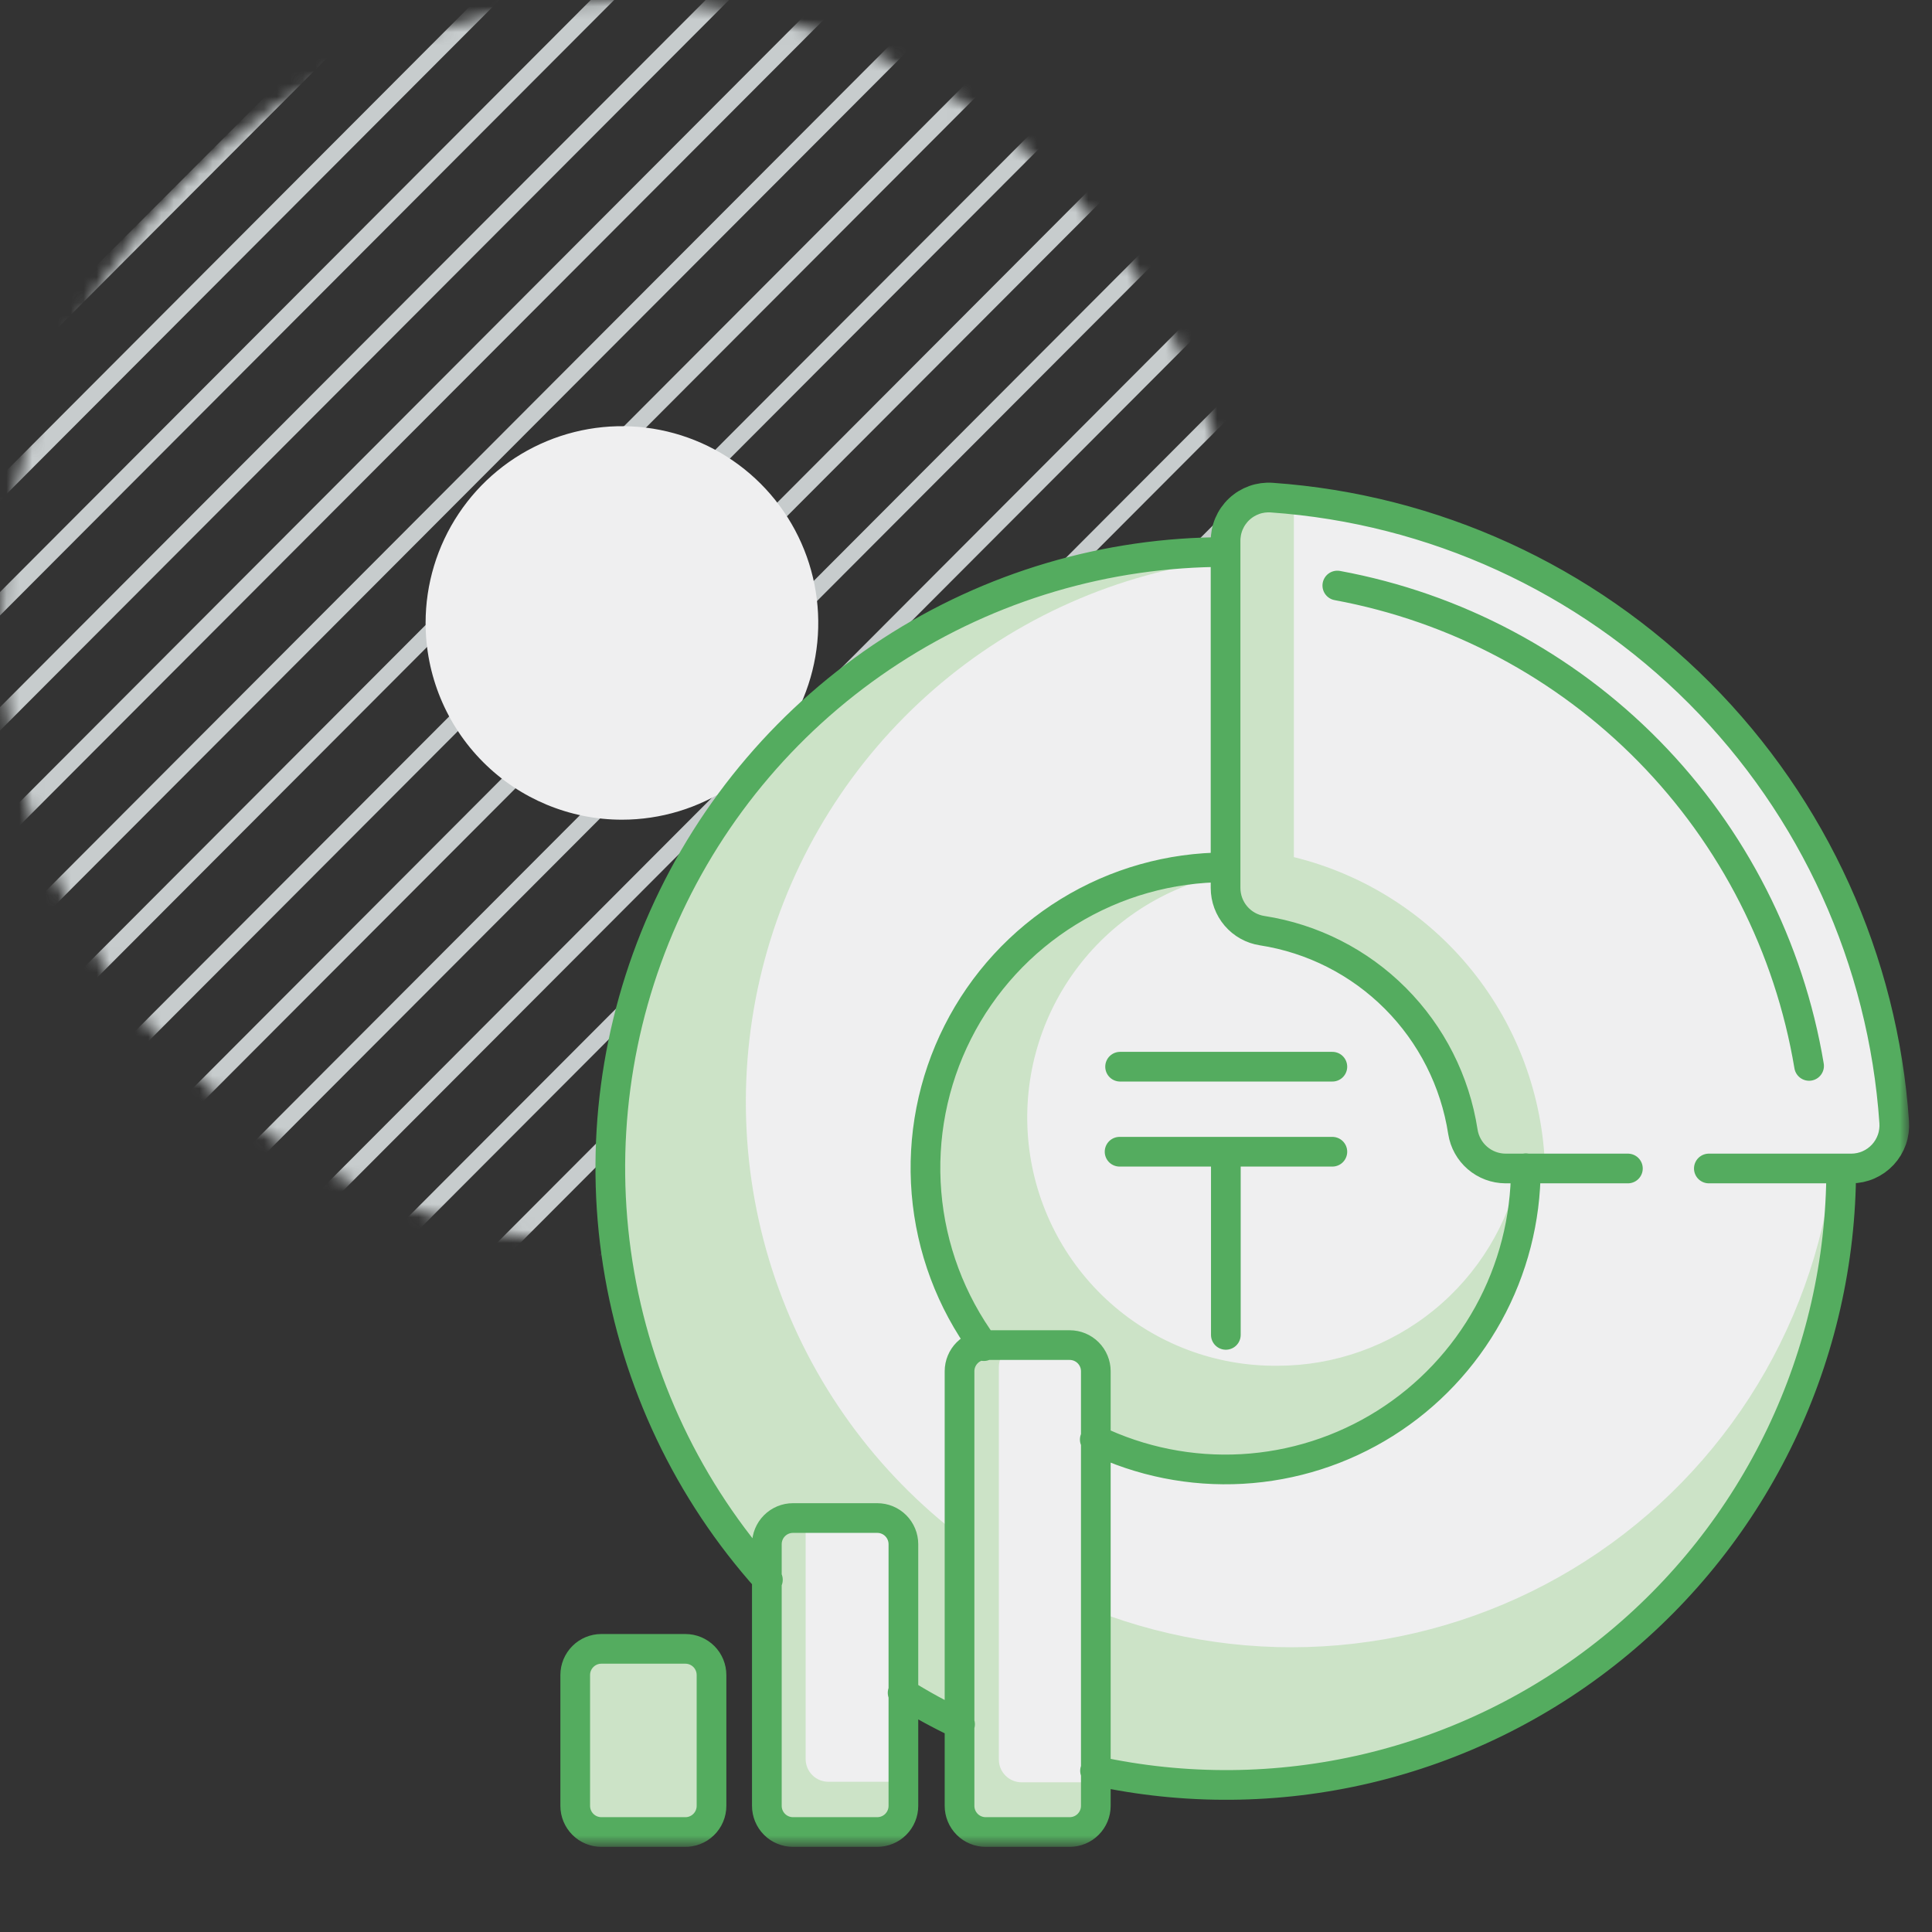 <svg width="150" height="150" viewBox="0 0 150 150" fill="none" xmlns="http://www.w3.org/2000/svg">
<rect x="0" y="0" width="150" height="150" fill="#333333" stroke="none"/>
<mask id="mask0_530_7713" style="mask-type:luminance" maskUnits="userSpaceOnUse" x="0" y="0" width="97" height="97">
<path d="M48.285 96.692C74.918 96.692 96.508 75.055 96.508 48.365C96.508 21.674 74.918 0.037 48.285 0.037C21.653 0.037 0.062 21.674 0.062 48.365C0.062 75.055 21.653 96.692 48.285 96.692Z" fill="white"/>
</mask>
<g mask="url(#mask0_530_7713)">
<path d="M113.324 -111.283L-113.055 115.586" stroke="#C7CCCD" stroke-width="1.285"/>
<path d="M117.76 -106.813L-108.598 120.035" stroke="#C7CCCD" stroke-width="1.285"/>
<path d="M122.226 -102.366L-104.152 124.503" stroke="#C7CCCD" stroke-width="1.285"/>
<path d="M126.659 -97.895L-99.699 128.953" stroke="#C7CCCD" stroke-width="1.285"/>
<path d="M131.119 -93.447L-95.26 133.422" stroke="#C7CCCD" stroke-width="1.285"/>
<path d="M135.559 -88.978L-90.799 137.871" stroke="#C7CCCD" stroke-width="1.285"/>
<path d="M140.02 -84.51L-86.338 142.339" stroke="#C7CCCD" stroke-width="1.285"/>
<path d="M144.462 -80.061L-81.897 146.788" stroke="#C7CCCD" stroke-width="1.285"/>
<path d="M148.923 -75.591L-77.436 151.258" stroke="#C7CCCD" stroke-width="1.285"/>
<path d="M153.36 -71.143L-72.998 155.706" stroke="#C7CCCD" stroke-width="1.285"/>
<path d="M157.815 -66.674L-68.543 160.175" stroke="#C7CCCD" stroke-width="1.285"/>
<path d="M162.277 -62.224L-64.102 164.645" stroke="#C7CCCD" stroke-width="1.285"/>
<path d="M166.718 -57.755L-59.641 169.094" stroke="#C7CCCD" stroke-width="1.285"/>
<path d="M171.171 -53.308L-55.207 173.561" stroke="#C7CCCD" stroke-width="1.285"/>
<path d="M175.608 -48.838L-50.75 178.011" stroke="#C7CCCD" stroke-width="1.285"/>
<path d="M180.074 -44.389L-46.305 182.48" stroke="#C7CCCD" stroke-width="1.285"/>
<path d="M184.51 -39.92L-41.848 186.929" stroke="#C7CCCD" stroke-width="1.285"/>
<path d="M188.967 -35.45L-37.391 191.398" stroke="#C7CCCD" stroke-width="1.285"/>
<path d="M193.413 -31.002L-32.945 195.847" stroke="#C7CCCD" stroke-width="1.285"/>
<path d="M197.87 -26.533L-28.488 200.315" stroke="#C7CCCD" stroke-width="1.285"/>
<path d="M202.311 -22.082L-24.047 204.767" stroke="#C7CCCD" stroke-width="1.285"/>
<path d="M206.768 -17.613L-19.59 209.235" stroke="#C7CCCD" stroke-width="1.285"/>
</g>
<mask id="mask1_530_7713" style="mask-type:luminance" maskUnits="userSpaceOnUse" x="0" y="0" width="149" height="144">
<path d="M148.218 0.037H0.062V143.333H148.218V0.037Z" fill="white"/>
</mask>
<g mask="url(#mask1_530_7713)">
<path d="M48.286 63.641C51.301 63.641 54.248 62.745 56.755 61.067C59.262 59.388 61.215 57.002 62.369 54.211C63.523 51.42 63.825 48.348 63.237 45.385C62.648 42.422 61.197 39.7 59.065 37.563C56.933 35.427 54.217 33.972 51.26 33.382C48.303 32.793 45.238 33.096 42.453 34.252C39.667 35.408 37.287 37.366 35.612 39.878C33.937 42.39 33.043 45.344 33.043 48.365C33.043 52.417 34.649 56.302 37.508 59.167C40.366 62.032 44.243 63.641 48.286 63.641Z" fill="#EFEFF0"/>
<path d="M53.369 128.018H46.883C46.345 128.018 45.829 128.232 45.449 128.613C45.069 128.994 44.855 129.51 44.855 130.049V140.064C44.855 140.603 45.069 141.119 45.449 141.5C45.829 141.881 46.345 142.095 46.883 142.095H53.369C53.827 142.089 54.266 141.915 54.605 141.608C54.82 141.424 54.995 141.197 55.117 140.941C55.239 140.686 55.306 140.408 55.315 140.125V130.049C55.315 129.51 55.101 128.994 54.721 128.613C54.341 128.232 53.825 128.018 53.288 128.018" fill="#CCE3C7"/>
<path d="M100.458 39.163L98.715 39.001C98.317 38.967 97.917 39.015 97.539 39.143H97.357H97.215C97.05 39.197 96.894 39.272 96.749 39.367C96.261 39.658 95.857 40.072 95.576 40.567C95.295 41.062 95.148 41.621 95.147 42.19V43.003C86.686 43.01 78.38 45.281 71.088 49.581C63.795 53.882 57.781 60.056 53.667 67.466C49.553 74.876 47.487 83.252 47.685 91.729C47.882 100.207 50.335 108.478 54.789 115.687C56.267 118.118 57.971 120.403 59.877 122.513V139.962C59.877 140.501 60.09 141.018 60.471 141.399C60.851 141.78 61.366 141.994 61.904 141.994H68.391C68.928 141.994 69.444 141.78 69.824 141.399C70.204 141.018 70.418 140.501 70.418 139.962V131.248C71.857 132.137 73.346 132.944 74.877 133.665V139.962C74.877 140.501 75.091 141.018 75.471 141.399C75.851 141.78 76.366 141.994 76.904 141.994H83.168C83.464 141.983 83.755 141.906 84.019 141.77C84.344 141.606 84.619 141.358 84.816 141.05C85.012 140.743 85.122 140.388 85.134 140.023V137.24C86.766 137.605 88.417 137.876 90.08 138.053C91.783 138.239 93.495 138.334 95.208 138.337C107.802 138.327 119.877 133.305 128.779 124.376C137.681 115.448 142.681 103.342 142.681 90.721H143.492C143.948 90.719 144.399 90.624 144.816 90.44C145.234 90.256 145.61 89.988 145.919 89.653C146.229 89.318 146.467 88.922 146.618 88.491C146.769 88.059 146.829 87.601 146.796 87.145C145.944 74.961 140.829 63.468 132.353 54.691C123.877 45.914 112.582 40.415 100.458 39.163Z" fill="#EFEFF0"/>
<path d="M142.688 90.698C142.691 96.955 141.463 103.151 139.076 108.931C136.688 114.712 133.187 119.965 128.772 124.389C124.358 128.813 119.116 132.322 113.348 134.715C107.58 137.108 101.398 138.338 95.155 138.335C91.746 138.345 88.347 137.977 85.019 137.238V125.05C91.037 127.375 97.505 128.293 103.93 127.734C110.355 127.174 116.568 125.152 122.095 121.821C127.622 118.49 132.318 113.939 135.823 108.514C139.329 103.088 141.552 96.933 142.324 90.516L142.688 90.698Z" fill="#CCE3C7"/>
<path d="M47.653 136.57V128.018H46.883C46.345 128.018 45.829 128.232 45.449 128.613C45.069 128.994 44.855 129.51 44.855 130.049V140.064C44.855 140.603 45.069 141.119 45.449 141.5C45.829 141.881 46.345 142.095 46.883 142.095H53.369C53.907 142.095 54.422 141.881 54.802 141.5C55.182 141.119 55.396 140.603 55.396 140.064V138.439H49.416C48.949 138.439 48.5 138.253 48.169 137.921C47.839 137.59 47.653 137.14 47.653 136.671" fill="#CCE3C7"/>
<path d="M99.118 106.037C94.347 106.068 89.734 104.322 86.176 101.137C82.617 97.952 80.367 93.555 79.862 88.8C79.356 84.046 80.632 79.273 83.442 75.408C86.251 71.543 90.393 68.862 95.064 67.886V69.105C95.065 69.904 95.352 70.675 95.873 71.279C96.394 71.883 97.113 72.279 97.901 72.396C101.816 72.972 105.446 74.783 108.263 77.567C111.081 80.35 112.94 83.961 113.57 87.876C113.691 88.662 114.089 89.378 114.691 89.896C115.293 90.414 116.061 90.699 116.854 90.699H118.03C117.123 95.033 114.757 98.922 111.328 101.714C107.899 104.507 103.617 106.033 99.199 106.037M72.037 90.72C72.023 95.657 73.586 100.469 76.496 104.452C76.005 104.517 75.555 104.759 75.23 105.133C74.905 105.507 74.728 105.988 74.733 106.484V119.403C67.999 114.312 62.937 107.319 60.199 99.323C57.46 91.328 57.169 82.694 59.364 74.531C61.558 66.369 66.137 59.05 72.513 53.515C78.888 47.98 86.77 44.481 95.145 43.469V67.46C92.098 67.46 89.081 68.062 86.266 69.231C83.451 70.4 80.894 72.114 78.74 74.274C76.587 76.434 74.879 78.998 73.715 81.82C72.551 84.642 71.953 87.666 71.955 90.72M100.455 66.525V39.122L98.712 38.959C98.257 38.926 97.8 38.986 97.37 39.138C96.939 39.289 96.545 39.527 96.21 39.837C95.875 40.148 95.608 40.524 95.425 40.943C95.242 41.361 95.146 41.813 95.145 42.27V43.083C85.965 43.089 76.983 45.758 69.285 50.769C61.586 55.779 55.5 62.917 51.761 71.319C48.023 79.721 46.792 89.028 48.217 98.116C49.642 107.204 53.663 115.684 59.793 122.532V139.961C59.793 140.5 60.007 141.017 60.387 141.398C60.767 141.779 61.283 141.993 61.82 141.993H68.307C68.844 141.993 69.36 141.779 69.74 141.398C70.12 141.017 70.334 140.5 70.334 139.961V138.336H64.314C63.846 138.336 63.397 138.15 63.067 137.819C62.736 137.487 62.55 137.038 62.55 136.569V118.286C62.519 118.132 62.519 117.973 62.55 117.819H68.145C68.682 117.819 69.198 118.033 69.578 118.414C69.958 118.795 70.172 119.311 70.172 119.85V131.287C71.612 132.176 73.1 132.983 74.631 133.705V140.002C74.631 140.541 74.845 141.057 75.225 141.438C75.605 141.819 76.121 142.033 76.658 142.033H83.165C83.703 142.033 84.218 141.819 84.598 141.438C84.978 141.057 85.192 140.541 85.192 140.002V138.377H79.334C79.1 138.379 78.869 138.336 78.653 138.248C78.436 138.161 78.24 138.031 78.074 137.866C77.908 137.702 77.776 137.506 77.686 137.291C77.596 137.075 77.55 136.843 77.55 136.609V106.138C77.55 105.904 77.596 105.673 77.686 105.457C77.776 105.241 77.908 105.046 78.074 104.881C78.24 104.717 78.436 104.587 78.653 104.499C78.869 104.412 79.1 104.368 79.334 104.371H83.165C83.703 104.371 84.218 104.585 84.598 104.966C84.978 105.347 85.192 105.863 85.192 106.402V111.664C88.346 113.212 91.814 114.012 95.327 114C101.458 113.957 107.323 111.485 111.641 107.123C115.959 102.761 118.38 96.864 118.374 90.72H119.955C119.792 85.107 117.797 79.703 114.274 75.336C110.752 70.97 105.897 67.882 100.455 66.546" fill="#CCE3C7"/>
<path d="M126.39 90.721H116.883C116.085 90.716 115.315 90.427 114.71 89.906C114.105 89.386 113.704 88.666 113.579 87.876C112.975 83.95 111.138 80.319 108.335 77.51C105.532 74.701 101.909 72.861 97.991 72.255C97.202 72.134 96.481 71.733 95.961 71.126C95.44 70.518 95.154 69.744 95.153 68.944V42.027C95.147 41.562 95.236 41.101 95.417 40.673C95.597 40.245 95.865 39.859 96.202 39.54C96.54 39.221 96.94 38.976 97.377 38.82C97.814 38.664 98.279 38.601 98.741 38.635C111.277 39.517 123.073 44.91 131.954 53.821C140.835 62.732 146.202 74.56 147.066 87.125C147.099 87.583 147.038 88.044 146.886 88.478C146.734 88.912 146.495 89.309 146.183 89.647C145.871 89.984 145.494 90.253 145.074 90.438C144.654 90.623 144.2 90.719 143.741 90.721H132.674M95.174 89.42V103.64M86.924 89.42H103.444M86.964 82.818H103.444M84.998 111.766C88.555 113.485 92.49 114.272 96.433 114.051C100.376 113.831 104.198 112.611 107.543 110.506C110.887 108.401 113.643 105.479 115.553 102.015C117.464 98.551 118.465 94.658 118.464 90.7M76.383 104.514C73.83 101.036 72.289 96.917 71.932 92.614C71.575 88.312 72.415 83.994 74.361 80.141C76.306 76.289 79.279 73.053 82.95 70.792C86.621 68.532 90.845 67.337 95.153 67.339M74.538 133.868C73.004 133.148 71.514 132.334 70.079 131.43M59.62 122.654C53.45 115.779 49.402 107.258 47.966 98.124C46.529 88.991 47.766 79.635 51.526 71.191C55.287 62.748 61.409 55.577 69.152 50.549C76.895 45.521 85.927 42.85 95.153 42.86M85.018 137.484C91.987 139.007 99.207 138.946 106.149 137.307C113.091 135.667 119.579 132.49 125.135 128.008C130.692 123.527 135.176 117.856 138.259 111.41C141.342 104.965 142.945 97.909 142.951 90.761M103.829 45.461C113.017 47.155 121.462 51.644 128.016 58.317C134.569 64.99 138.913 73.523 140.457 82.757M83.052 142.237H76.525C75.987 142.237 75.472 142.023 75.092 141.642C74.712 141.261 74.498 140.745 74.498 140.206V106.464C74.498 105.925 74.712 105.409 75.092 105.028C75.472 104.647 75.987 104.433 76.525 104.433H83.052C83.59 104.433 84.105 104.647 84.485 105.028C84.865 105.409 85.079 105.925 85.079 106.464V140.206C85.079 140.745 84.865 141.261 84.485 141.642C84.105 142.023 83.59 142.237 83.052 142.237ZM68.113 142.237H61.566C61.028 142.237 60.512 142.023 60.132 141.642C59.752 141.261 59.538 140.745 59.538 140.206V119.892C59.538 119.353 59.752 118.836 60.132 118.455C60.512 118.074 61.028 117.86 61.566 117.86H68.113C68.65 117.86 69.166 118.074 69.546 118.455C69.926 118.836 70.14 119.353 70.14 119.892V140.206C70.14 140.745 69.926 141.261 69.546 141.642C69.166 142.023 68.65 142.237 68.113 142.237ZM53.153 142.237H46.687C46.15 142.237 45.634 142.023 45.254 141.642C44.874 141.261 44.66 140.745 44.66 140.206V130.049C44.66 129.51 44.874 128.993 45.254 128.612C45.634 128.231 46.15 128.017 46.687 128.017H53.214C53.752 128.017 54.267 128.231 54.648 128.612C55.028 128.993 55.241 129.51 55.241 130.049V140.206C55.241 140.478 55.187 140.747 55.081 140.998C54.976 141.248 54.821 141.475 54.626 141.664C54.431 141.854 54.201 142.002 53.948 142.1C53.695 142.199 53.425 142.245 53.153 142.237Z" stroke="#54AC5F" stroke-width="2.305" stroke-linecap="round" stroke-linejoin="round"/>
</g>
</svg>
